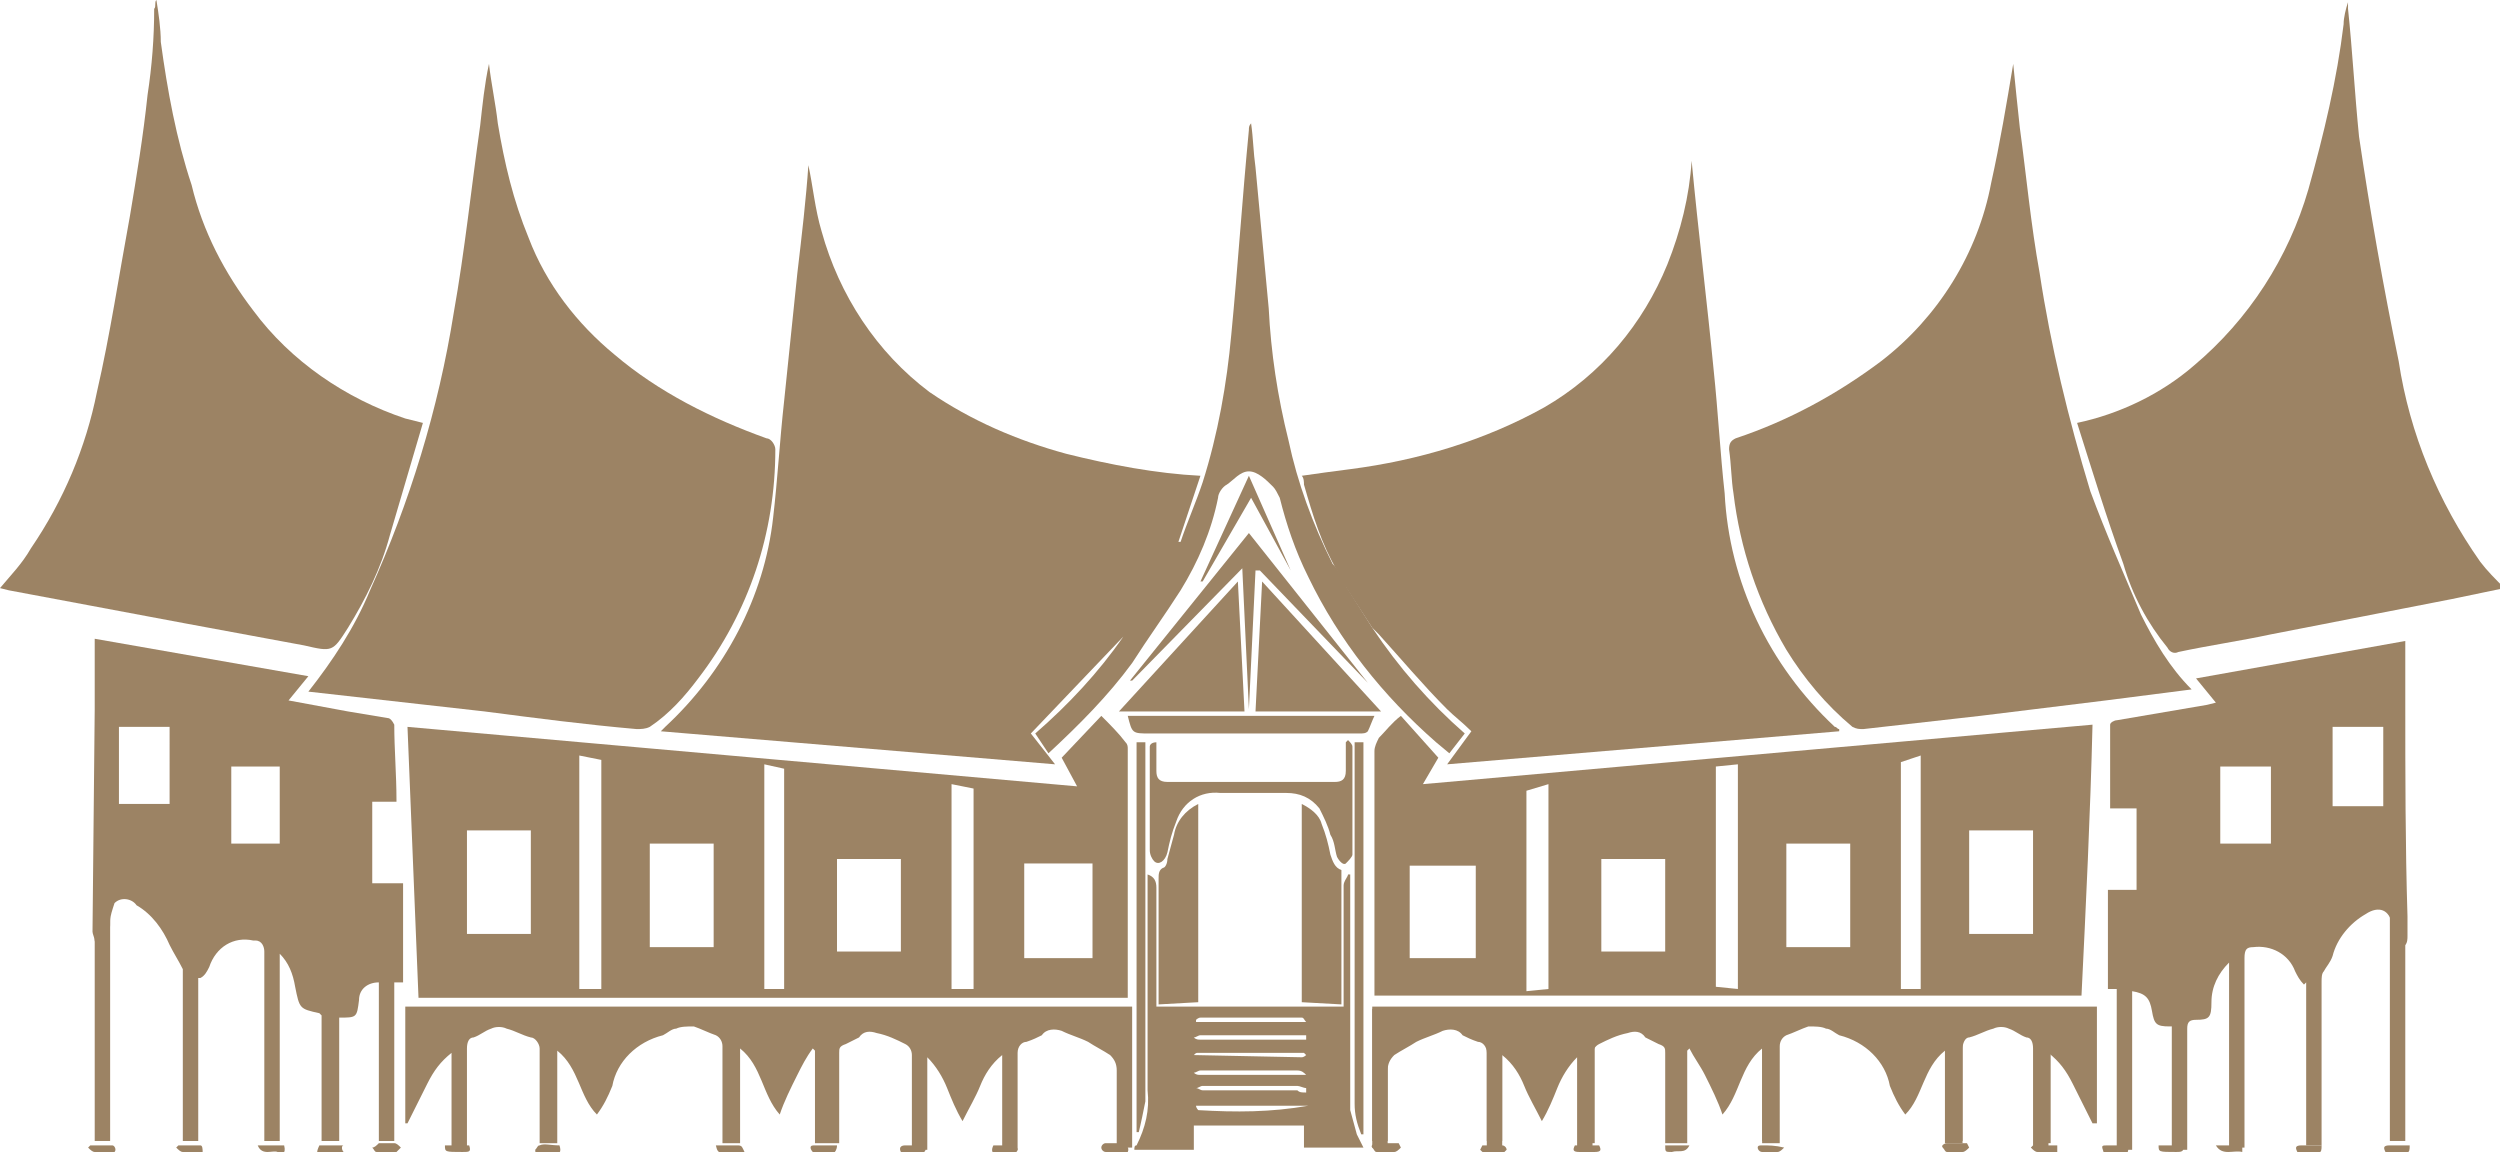 <?xml version="1.0" encoding="UTF-8"?>
<!-- Generator: Adobe Illustrator 22.1.0, SVG Export Plug-In . SVG Version: 6.00 Build 0)  -->
<svg xmlns="http://www.w3.org/2000/svg" xmlns:xlink="http://www.w3.org/1999/xlink" version="1.1" id="Layer_1" x="0px" y="0px" viewBox="0 0 113.5 52.3" style="enable-background:new 0 0 113.5 52.3;" xml:space="preserve">
<style type="text/css">
	.st0{fill:#9C8364;}
</style>
<title>orn3</title>
<path class="st0" d="M62.3,28.5c1.2,1.8,2.6,3.4,4.2,4.8l-0.7,0.9l-0.6-0.5c-2.4-2.1-4.4-4.6-5.8-7.5c-0.6-1.2-1-2.4-1.3-3.6  c-0.1-0.2-0.2-0.4-0.3-0.5c-0.3-0.3-0.7-0.7-1.1-0.7s-0.7,0.4-1,0.6c-0.2,0.1-0.4,0.4-0.4,0.6c-0.3,1.5-0.9,2.9-1.7,4.2  c-0.7,1.1-1.5,2.2-2.2,3.3c-1.1,1.5-2.4,2.8-3.8,4.1L47,33.3c1.5-1.3,2.9-2.8,4-4.4l-4.2,4.4l1.1,1.4L30,33.2  c0.1-0.1,0.1-0.1,0.2-0.2c2.7-2.5,4.5-5.9,4.9-9.5c0.2-1.7,0.3-3.5,0.5-5.3c0.2-1.9,0.4-3.9,0.6-5.8c0.2-1.7,0.4-3.4,0.5-4.9  c0.2,0.9,0.3,2,0.6,3c0.8,2.9,2.5,5.5,4.9,7.3c1.9,1.3,4,2.2,6.2,2.8c2,0.5,4.1,0.9,6.1,1l-1,3h0.1c0.3-0.9,0.7-1.8,1-2.7  c0.7-2.2,1.1-4.5,1.3-6.7c0.3-3.1,0.5-6.2,0.8-9.3c0-0.1,0-0.2,0.1-0.3c0.1,0.7,0.1,1.3,0.2,2c0.2,2.1,0.4,4.3,0.6,6.4  c0.1,2,0.4,4,0.9,6c0.4,1.9,1.1,3.8,2,5.6c0.1,0.1,0.2,0.2,0.3,0.4c0.1,0.2,0.2,0.4,0.3,0.6L62.3,28.5z"></path>
<path class="st0" d="M62.3,28.5l-1.3-2c-0.1-0.2-0.2-0.4-0.3-0.6c-0.7-1.2-1.1-2.5-1.5-3.9c0-0.1,0-0.3-0.1-0.4  c0.7-0.1,1.4-0.2,2.2-0.3c3.1-0.4,6.1-1.3,8.8-2.8c2.6-1.5,4.5-3.8,5.6-6.5c0.6-1.5,1-3.1,1.1-4.7c0.3,3.2,0.7,6.4,1,9.5  c0.2,1.9,0.3,3.8,0.5,5.6c0.2,4,2,7.8,5,10.6c0.1,0,0.1,0.1,0.2,0.1v0.1l-17.8,1.5l1.1-1.5c-0.4-0.4-0.8-0.7-1.1-1  c-1.1-1.1-2.1-2.3-3.1-3.4C62.5,28.7,62.4,28.6,62.3,28.5z"></path>
<path class="st0" d="M14,31.4c1.1-1.4,2.1-2.9,2.8-4.6c1.8-4,3.1-8.2,3.8-12.6c0.5-2.8,0.8-5.7,1.2-8.5c0.1-0.9,0.2-1.9,0.4-2.8  c0.1,0.9,0.3,1.8,0.4,2.7c0.3,1.8,0.7,3.5,1.4,5.2c0.8,2.1,2.2,3.9,3.9,5.3c2,1.7,4.4,2.9,6.9,3.8c0.2,0,0.4,0.3,0.4,0.5l0,0  c0,3.8-1.2,7.4-3.5,10.4c-0.6,0.8-1.3,1.6-2.2,2.2c-0.2,0.1-0.4,0.1-0.6,0.1c-2.3-0.2-4.6-0.5-6.9-0.8L14,31.4z"></path>
<path class="st0" d="M91.4,2.9c0.1,1,0.2,2,0.3,2.9c0.3,2.2,0.5,4.4,0.9,6.6c0.5,3.3,1.3,6.6,2.3,9.9c0.7,1.9,1.5,3.7,2.3,5.6  c0.6,1.2,1.3,2.4,2.3,3.4l-3.9,0.5l-5.7,0.7l-5.3,0.6c-0.2,0-0.3,0-0.5-0.1c-1.2-1-2.2-2.2-3-3.5c-1.3-2.2-2.1-4.6-2.4-7.1  c-0.1-0.6-0.1-1.3-0.2-2c0-0.3,0.1-0.4,0.3-0.5c2.4-0.8,4.6-2,6.6-3.5c2.6-2,4.4-4.9,5-8.1C90.8,6.5,91.1,4.7,91.4,2.9z"></path>
<path class="st0" d="M48.9,35.7l-0.7-1.3l1.8-1.9c0.4,0.4,0.8,0.8,1.1,1.2c0.1,0.1,0.1,0.2,0.1,0.3c0,3.7,0,7.4,0,11.1  c0,0.1,0,0.1,0,0.2H19L18.5,33L48.9,35.7z M29.5,43h2.9v-4.7h-2.9C29.5,38.3,29.5,43,29.5,43z M21.2,42.4h2.9v-4.7h-2.9V42.4z   M46.5,43.5h3.1v-4.3h-3.1V43.5z M38,43.2h2.9V39H38V43.2z M26.3,34.3v10.6h1V34.5L26.3,34.3z M44.2,44.9v-9.1l-1-0.2v9.3H44.2z   M34.7,34.7v10.2h0.9v-10L34.7,34.7z"></path>
<path class="st0" d="M94.5,45.2H62.4c0-0.1,0-0.3,0-0.4c0-3.6,0-7.1,0-10.7c0-0.2,0.1-0.4,0.2-0.6c0.3-0.3,0.6-0.7,1-1l1.7,1.9  l-0.7,1.2L95,32.9C94.9,37,94.7,41.1,94.5,45.2z M81.1,43H84v-4.7h-2.9V43z M92.3,37.7h-2.9v4.7h2.9V37.7z M67,39.3h-3v4.2h3V39.3z   M72.7,39v4.2h2.9V39H72.7z M86.3,34.6v10.3h0.9V34.3L86.3,34.6z M78.9,44.9V34.7l-1,0.1v10L78.9,44.9z M70.3,44.9v-9.3l-1,0.3V45  L70.3,44.9L70.3,44.9z"></path>
<path class="st0" d="M7.1,0c0.1,0.6,0.2,1.3,0.2,1.9C7.6,4.1,8,6.3,8.7,8.4c0.5,2.1,1.5,4,2.8,5.7c1.7,2.3,4.2,4,6.9,4.9l0.8,0.2  c-0.5,1.7-1,3.4-1.5,5.1c-0.4,1.5-1.1,2.9-1.9,4.2c-0.7,1.1-0.7,1.1-2,0.8l-5.4-1l-8-1.5L0,26.7c0.5-0.6,1-1.1,1.4-1.8  c1.5-2.2,2.5-4.6,3-7.1c0.6-2.6,1-5.3,1.5-8C6.2,8,6.5,6.2,6.7,4.3C6.9,3,7,1.7,7,0.4C7.1,0.3,7,0.1,7.1,0L7.1,0z"></path>
<path class="st0" d="M94.3,19.2c1.9-0.4,3.8-1.3,5.3-2.6c2.5-2.1,4.3-4.9,5.2-8c0.7-2.5,1.3-5,1.6-7.5c0-0.3,0.1-0.7,0.2-1  c0,0.1,0,0.2,0,0.3c0.2,1.9,0.3,3.8,0.5,5.8c0.5,3.4,1.1,6.8,1.8,10.2c0.5,3.3,1.8,6.4,3.7,9.1c0.3,0.4,0.7,0.8,1.1,1.2l-2.4,0.5  l-8.2,1.6c-1.4,0.3-2.8,0.5-4.2,0.8c-0.2,0.1-0.4,0-0.5-0.2c-0.9-1.1-1.6-2.4-2-3.8C95.6,23.4,95,21.4,94.3,19.2z"></path>
<path class="st0" d="M95.8,36.5c0-1.3,0-2.4,0-3.6c0-0.1,0.2-0.2,0.3-0.2l4.1-0.7l0.4-0.1l-0.9-1.1l9.5-1.7c0,1,0,1.9,0,2.8  c0,3.2,0,6.5,0.1,9.7c0,0.3,0,0.6,0,0.9c0,0.1,0,0.3-0.1,0.4c-0.1,0.1-0.2,0.2-0.3,0.2c-0.1-0.1-0.2-0.2-0.2-0.3  c-0.1-0.3,0-0.5-0.1-0.8c-0.1-0.7-0.6-0.9-1.2-0.5c-0.7,0.4-1.3,1.1-1.5,1.9c-0.1,0.3-0.3,0.5-0.4,0.7c-0.1,0.1-0.1,0.3-0.1,0.5  c0,2.3,0,4.6,0,6.9V52h-0.7v-7.4l-0.1,0.1c-0.2-0.2-0.3-0.4-0.4-0.6c-0.3-0.8-1.1-1.2-1.9-1.1c-0.3,0-0.4,0.1-0.4,0.5  c0,2.7,0,5.3,0,8c0,0.2,0,0.4,0,0.6h-0.7v-8.4c-0.5,0.5-0.8,1.1-0.8,1.8s-0.1,0.8-0.7,0.8c-0.3,0-0.4,0.1-0.4,0.4c0,1.7,0,3.3,0,5  v0.5h-0.7v-5.6h-0.1c-0.6,0-0.7-0.1-0.8-0.7s-0.3-0.8-0.9-0.9v7.2h-0.7v-7.3h-0.4v-4.5H97v-3.7h-1.2V36.5z M108.2,33h-2.3v3.6h2.3  V33z M103.1,34.8h-2.3v3.5h2.3V34.8z"></path>
<path class="st0" d="M16.9,36.5v3.6h1.4v4.5h-0.4v7.2h-0.7v-7.2c-0.5,0-0.9,0.3-0.9,0.8c-0.1,0.8-0.1,0.8-0.9,0.8v5.6h-0.8v-5.7  L14.5,46c-0.9-0.2-0.9-0.2-1.1-1.2c-0.1-0.6-0.3-1.1-0.7-1.5v8.5H12v-0.5c0-2.7,0-5.4,0-8.1c0-0.2-0.1-0.5-0.4-0.5h-0.1  c-0.9-0.2-1.7,0.3-2,1.2c-0.1,0.2-0.2,0.4-0.4,0.5H9v7.4H8.3v-2.2c0-1.8,0-3.6,0-5.4c0-0.1,0-0.1,0-0.2c-0.2-0.4-0.4-0.7-0.6-1.1  c-0.3-0.7-0.8-1.4-1.5-1.8c-0.2-0.3-0.7-0.4-1-0.1C5.1,41.3,5,41.6,5,41.8c0,0.3,0,0.5-0.1,0.8S4.7,42.9,4.6,43  c-0.1-0.1-0.3-0.2-0.3-0.3s-0.1-0.3-0.1-0.4l0.1-10.1c0-1,0-2.1,0-3.2l9.7,1.7l-0.9,1.1l2.7,0.5c0.6,0.1,1.2,0.2,1.8,0.3  c0.1,0,0.2,0.1,0.3,0.3c0,1.1,0.1,2.3,0.1,3.4v0.1h-1.1V36.5z M5.4,33v3.5h2.3V33H5.4z M10.5,34.8v3.5h2.2v-3.5H10.5z"></path>
<path class="st0" d="M37.8,51.9H37v-4.2l-0.1-0.1c-0.3,0.4-0.5,0.8-0.7,1.2c-0.3,0.6-0.6,1.2-0.8,1.8c-0.8-0.9-0.8-2.2-1.8-3v4.3  h-0.8v-0.4c0-1.3,0-2.7,0-4c0-0.2-0.1-0.4-0.3-0.5c-0.3-0.1-0.7-0.3-1-0.4c-0.3,0-0.6,0-0.8,0.1c-0.2,0-0.4,0.2-0.6,0.3  c-1.2,0.3-2.1,1.2-2.3,2.3c-0.2,0.5-0.4,0.9-0.7,1.3c-0.8-0.8-0.8-2.1-1.8-2.9v4.2h-0.8v-0.4c0-1.3,0-2.6,0-3.9  c0-0.2-0.2-0.5-0.4-0.5l0,0c-0.4-0.1-0.7-0.3-1.1-0.4c-0.2-0.1-0.5-0.1-0.7,0c-0.3,0.1-0.5,0.3-0.8,0.4c-0.2,0-0.3,0.2-0.3,0.5  c0,1.3,0,2.7,0,4v0.5h-0.7v-4.3c-0.5,0.4-0.8,0.8-1.1,1.4c-0.3,0.6-0.6,1.2-0.9,1.8h-0.1v-5.3h33v6.4h-0.7v-1.9c0-0.5,0-1.1,0-1.6  c0-0.3-0.1-0.5-0.3-0.7c-0.3-0.2-0.7-0.4-1-0.6c-0.4-0.2-0.8-0.3-1.2-0.5c-0.3-0.1-0.7-0.1-0.9,0.2c-0.2,0.1-0.4,0.2-0.7,0.3  c-0.2,0-0.4,0.2-0.4,0.5l0,0c0,1.3,0,2.6,0,3.9v0.5h-0.7v-4.3c-0.5,0.4-0.8,0.9-1,1.4s-0.5,1-0.8,1.6c-0.3-0.5-0.5-1-0.7-1.5  s-0.5-1-0.9-1.4v4.2h-0.7v-0.4c0-1.3,0-2.6,0-3.9c0-0.2-0.1-0.4-0.3-0.5c-0.4-0.2-0.8-0.4-1.3-0.5c-0.3-0.1-0.6-0.1-0.8,0.2  c-0.2,0.1-0.4,0.2-0.6,0.3c-0.3,0.1-0.3,0.2-0.3,0.4c0,1.3,0,2.7,0,4.1L37.8,51.9z"></path>
<path class="st0" d="M75.8,51.9h0.8v-4.2l0.1-0.1c0.2,0.4,0.5,0.8,0.7,1.2c0.3,0.6,0.6,1.2,0.8,1.8c0.8-0.9,0.8-2.2,1.8-3v4.3h0.8  v-0.4c0-1.3,0-2.7,0-4c0-0.2,0.1-0.4,0.3-0.5c0.3-0.1,0.7-0.3,1-0.4c0.3,0,0.6,0,0.8,0.1c0.2,0,0.4,0.2,0.6,0.3  c1.2,0.3,2.1,1.2,2.3,2.3c0.2,0.5,0.4,0.9,0.7,1.3c0.8-0.8,0.8-2.1,1.8-2.9v4.2h0.8v-0.4c0-1.3,0-2.6,0-3.9c0-0.2,0.1-0.5,0.3-0.5  c0.4-0.1,0.7-0.3,1.1-0.4c0.2-0.1,0.5-0.1,0.7,0c0.3,0.1,0.5,0.3,0.8,0.4c0.2,0,0.3,0.2,0.3,0.5c0,1.3,0,2.7,0,4v0.5H93v-4.3  c0.5,0.4,0.8,0.8,1.1,1.4c0.3,0.6,0.6,1.2,0.9,1.8h0.2v-5.3H62.3v6.4H63v-1.9c0-0.5,0-1.1,0-1.6c0-0.3,0.1-0.5,0.3-0.7  c0.3-0.2,0.7-0.4,1-0.6c0.4-0.2,0.8-0.3,1.2-0.5c0.3-0.1,0.7-0.1,0.9,0.2c0.2,0.1,0.4,0.2,0.7,0.3c0.2,0,0.4,0.2,0.4,0.5l0,0  c0,1.3,0,2.6,0,3.9v0.5h0.7v-4.3c0.5,0.4,0.8,0.9,1,1.4s0.5,1,0.8,1.6c0.3-0.5,0.5-1,0.7-1.5s0.5-1,0.9-1.4v4.2h0.7v-0.4  c0-1.3,0-2.6,0-3.9c0-0.2,0.1-0.4,0.3-0.5c0.4-0.2,0.8-0.4,1.3-0.5c0.3-0.1,0.6-0.1,0.8,0.2c0.2,0.1,0.4,0.2,0.6,0.3  c0.3,0.1,0.3,0.2,0.3,0.4c0,1.3,0,2.7,0,4.1L75.8,51.9z"></path>
<path class="st0" d="M52.1,39.7c0.3,0.1,0.4,0.3,0.4,0.6c0,1.6,0,3.2,0,4.8v0.6H61v-2.4c0-1,0-2,0-3.1c0-0.2,0.2-0.4,0.2-0.5h0.1  v0.5c0,3.4,0,6.8,0,10.2c0.1,0.4,0.2,0.7,0.3,1.1c0.1,0.2,0.2,0.4,0.3,0.6h-2.7v-1h-5v1.1h-2.7c0-0.1,0-0.2,0.1-0.2  c0.4-0.8,0.6-1.6,0.5-2.5c0-3.1,0-6.1,0-9.2L52.1,39.7z M59.3,49.6v-0.2c-0.1,0-0.3-0.1-0.4-0.1h-4.3c-0.1,0-0.2,0.1-0.3,0.1  c0.1,0,0.2,0.1,0.3,0.1h4.3C59,49.6,59.1,49.6,59.3,49.6z M59.3,48.8L59.3,48.8c-0.1-0.1-0.2-0.2-0.4-0.2c-1.5,0-2.9,0-4.4,0  c-0.1,0-0.2,0.1-0.3,0.1c0.1,0.1,0.2,0.1,0.3,0.1H59C59.1,48.8,59.2,48.8,59.3,48.8L59.3,48.8z M59.4,50.2h-5.1  c0,0.1,0.1,0.2,0.1,0.2C56.1,50.5,57.7,50.5,59.4,50.2L59.4,50.2z M59.3,46.4L59.3,46.4c-0.1-0.1-0.1-0.2-0.2-0.2h-4.6  c-0.1,0-0.2,0.1-0.2,0.1v0.1C54.3,46.4,59.3,46.4,59.3,46.4z M54.2,47.9C54.3,47.9,54.3,48,54.2,47.9l4.9,0.1c0.1,0,0.2-0.1,0.2-0.1  c-0.1-0.1-0.1-0.1-0.1-0.1c-1.6,0-3.2,0-4.8,0C54.3,47.8,54.3,47.8,54.2,47.9L54.2,47.9z M59.3,47.2V47c-0.1,0-0.3,0-0.4,0h-4.4  c-0.1,0-0.2,0.1-0.3,0.1c0.1,0.1,0.2,0.1,0.3,0.1L59.3,47.2L59.3,47.2z"></path>
<path class="st0" d="M56.5,32.3h-5.7l5.4-5.9L56.5,32.3z"></path>
<path class="st0" d="M57,32.3l0.3-5.9l5.4,5.9H57z"></path>
<path class="st0" d="M60.9,45.6l-1.8-0.1v-9c0.4,0.2,0.8,0.5,0.9,0.9c0.2,0.5,0.3,0.9,0.4,1.4c0.1,0.3,0.2,0.6,0.5,0.7  C60.9,39.5,60.9,45.6,60.9,45.6z"></path>
<path class="st0" d="M54.4,45.5l-1.8,0.1c0-0.2,0-0.3,0-0.4v-5.3c0-0.2,0-0.4,0.2-0.5c0.1,0,0.2-0.2,0.2-0.4  c0.1-0.4,0.2-0.7,0.3-1.1c0.1-0.6,0.5-1.1,1.1-1.4V45.5z"></path>
<path class="st0" d="M52.5,33.7V35c0,0.3,0.1,0.5,0.5,0.5c2.5,0,5,0,7.6,0c0.3,0,0.5-0.1,0.5-0.5v-1.3l0.1-0.1  c0.1,0.1,0.2,0.2,0.2,0.3c0,1.6,0,3.3,0,4.9c0,0.1-0.2,0.3-0.3,0.4s-0.3-0.1-0.4-0.3c-0.1-0.3-0.1-0.7-0.3-1  c-0.1-0.4-0.3-0.8-0.5-1.2C59.5,36.2,59,36,58.4,36c-1,0-2,0-3,0c-0.9-0.1-1.7,0.4-2,1.3c-0.2,0.5-0.3,0.9-0.4,1.4  c-0.1,0.4-0.4,0.6-0.6,0.4c-0.1-0.1-0.2-0.3-0.2-0.5c0-1.4,0-2.8,0-4.2c0-0.2,0-0.4,0-0.5S52.3,33.7,52.5,33.7L52.5,33.7z"></path>
<path class="st0" d="M62.1,31l-4.9-5.1H57l-0.3,6.3l0,0l-0.3-6.4l-5,5.1h-0.1l5.4-6.7L62.1,31L62.1,31z"></path>
<path class="st0" d="M51.2,32.5h11.2c-0.1,0.2-0.2,0.5-0.3,0.7c-0.1,0.1-0.2,0.1-0.4,0.1h-9.5C51.4,33.3,51.4,33.3,51.2,32.5z"></path>
<path class="st0" d="M61.8,51.5c-0.2-0.5-0.3-0.9-0.3-1.4c0-5.3,0-10.6,0-16v-0.4h0.4v17.8L61.8,51.5z"></path>
<path class="st0" d="M51.6,33.7H52v0.4c0,5.3,0,10.6,0,15.9c-0.1,0.5-0.2,1-0.3,1.4h-0.1L51.6,33.7z"></path>
<path class="st0" d="M80,45.8h0.7v6H80V45.8z"></path>
<path class="st0" d="M62.3,45.8H63v6h-0.7V45.8z"></path>
<path class="st0" d="M67.5,45.8h0.7v6h-0.7V45.8z"></path>
<path class="st0" d="M72.4,51.9h-0.7v-6h0.7V51.9z"></path>
<path class="st0" d="M75.8,45.8h0.7v6h-0.7V45.8z"></path>
<path class="st0" d="M88.4,45.8h0.7v6h-0.7V45.8z"></path>
<path class="st0" d="M93.1,51.9h-0.7v-6h0.7V51.9z"></path>
<path class="st0" d="M58.6,25.9l-1.8-3.3l-2.2,3.8h-0.1l2.2-4.8L58.6,25.9L58.6,25.9z"></path>
<path class="st0" d="M67.3,52c0.3,0,0.6,0,0.9,0c0.1,0,0.2,0.1,0.2,0.2c-0.1,0.1-0.2,0.2-0.2,0.2c-0.2,0-0.5,0-0.7,0  c-0.1,0-0.2-0.1-0.3-0.2L67.3,52z"></path>
<path class="st0" d="M63.6,52.1c-0.1,0.1-0.2,0.2-0.3,0.2c-0.3,0-0.5,0-0.8,0c-0.1,0-0.1-0.1-0.2-0.2s0.1-0.2,0.2-0.2h1L63.6,52.1z"></path>
<path class="st0" d="M25.4,52c0.1,0.3,0,0.4-0.2,0.4s-0.5,0-0.7,0s-0.2-0.1-0.2-0.2c0.1-0.1,0.1-0.2,0.2-0.2  C24.7,51.9,25,52,25.4,52z"></path>
<path class="st0" d="M51.2,52.3c-0.3,0-0.6,0-1,0c-0.1,0-0.2-0.1-0.2-0.2s0.1-0.2,0.2-0.2c0.2,0,0.5,0,0.7,0S51.3,52.1,51.2,52.3z"></path>
<path class="st0" d="M98,52h1.1c0.1,0.3-0.1,0.3-0.3,0.3C98,52.3,98,52.3,98,52z"></path>
<path class="st0" d="M96.6,52.3h-1.1C95.4,52,95.4,52,95.7,52s0.4,0,0.6,0S96.7,52,96.6,52.3z"></path>
<path class="st0" d="M12.9,52c0.1,0.4-0.1,0.4-0.3,0.3s-0.7,0.2-0.9-0.3H12.9z"></path>
<path class="st0" d="M20.2,52h1.1c0.1,0.3,0,0.3-0.3,0.3C20.2,52.3,20.2,52.3,20.2,52z"></path>
<path class="st0" d="M33.8,52.3c-1.2,0.1-1.2,0.1-1.3-0.3c0.3,0,0.7,0,1,0C33.7,52,33.7,52.1,33.8,52.3z"></path>
<path class="st0" d="M38,52c0,0.2-0.1,0.3-0.1,0.3c-0.3,0-0.7,0-1,0c0,0-0.1-0.1-0.1-0.2c0-0.1,0.1-0.1,0.2-0.1H38z"></path>
<path class="st0" d="M45.1,52c0.3,0,0.6,0,0.9,0c0.1,0,0.2,0.1,0.2,0.2S46,52.4,46,52.4s-0.4,0-0.7,0S45,52.2,45.1,52z"></path>
<path class="st0" d="M105.4,52c0,0.4,0,0.4-1.1,0.3c-0.1-0.2-0.1-0.3,0.2-0.3H105.4z"></path>
<path class="st0" d="M109.4,52c0,0.4,0,0.4-1.1,0.3c-0.1-0.2-0.1-0.3,0.2-0.3H109.4z"></path>
<path class="st0" d="M71.5,52h1.1c0.1,0.2,0.1,0.3-0.2,0.3h-0.7C71.4,52.3,71.4,52.2,71.5,52z"></path>
<path class="st0" d="M81,52.1c-0.1,0.1-0.2,0.2-0.3,0.2c-0.2,0-0.5,0-0.7,0c-0.1,0-0.2-0.1-0.2-0.2S79.9,52,80,52  C80.3,52,80.6,52,81,52.1L81,52.1z"></path>
<path class="st0" d="M9.2,52.3c-0.3,0-0.6,0-0.9,0c-0.1,0-0.2-0.1-0.3-0.2L8.1,52c0.3,0,0.6,0,1,0C9.2,52,9.2,52.2,9.2,52.3  L9.2,52.3z"></path>
<path class="st0" d="M5.2,52.3c-0.3,0-0.6,0-0.9,0c-0.1,0-0.2-0.1-0.3-0.2L4.1,52c0.3,0,0.6,0,1,0C5.2,52,5.3,52.2,5.2,52.3  L5.2,52.3z"></path>
<path class="st0" d="M40.9,52.3c-0.1-0.2,0-0.3,0.2-0.3H42C42.1,52.4,41.9,52.4,40.9,52.3z"></path>
<path class="st0" d="M15.6,52.3h-1.2c0-0.1,0.1-0.3,0.1-0.3c0.3,0,0.7,0,1.1,0C15.5,52,15.5,52.2,15.6,52.3z"></path>
<path class="st0" d="M18,52.3c-0.3,0-0.6,0-0.9,0c-0.1,0-0.1-0.1-0.2-0.2c0.1,0,0.2-0.1,0.3-0.2c0.2,0,0.4,0,0.7,0  c0.1,0,0.2,0.1,0.3,0.2L18,52.3z"></path>
<path class="st0" d="M101.8,52v0.3c-0.4-0.1-0.9,0.2-1.2-0.3H101.8z"></path>
<path class="st0" d="M89.4,52.1c-0.1,0.1-0.2,0.2-0.3,0.2c-0.2,0-0.5,0-0.7,0c-0.1,0-0.1-0.1-0.2-0.2s0.1-0.2,0.2-0.2  c0.3,0,0.6,0,0.9,0L89.4,52.1z"></path>
<path class="st0" d="M93.4,52.3c-0.3,0-0.6,0-0.9,0c-0.1,0-0.2-0.1-0.3-0.2l0.1-0.1h1.1L93.4,52.3z"></path>
<path class="st0" d="M75.6,52h1.1c-0.2,0.4-0.5,0.2-0.8,0.3C75.6,52.3,75.6,52.3,75.6,52z"></path>
<rect x="4.3" y="41.6" class="st0" width="0.7" height="10.2"></rect>
<rect x="108.5" y="41.6" class="st0" width="0.7" height="10.2"></rect>
</svg>
